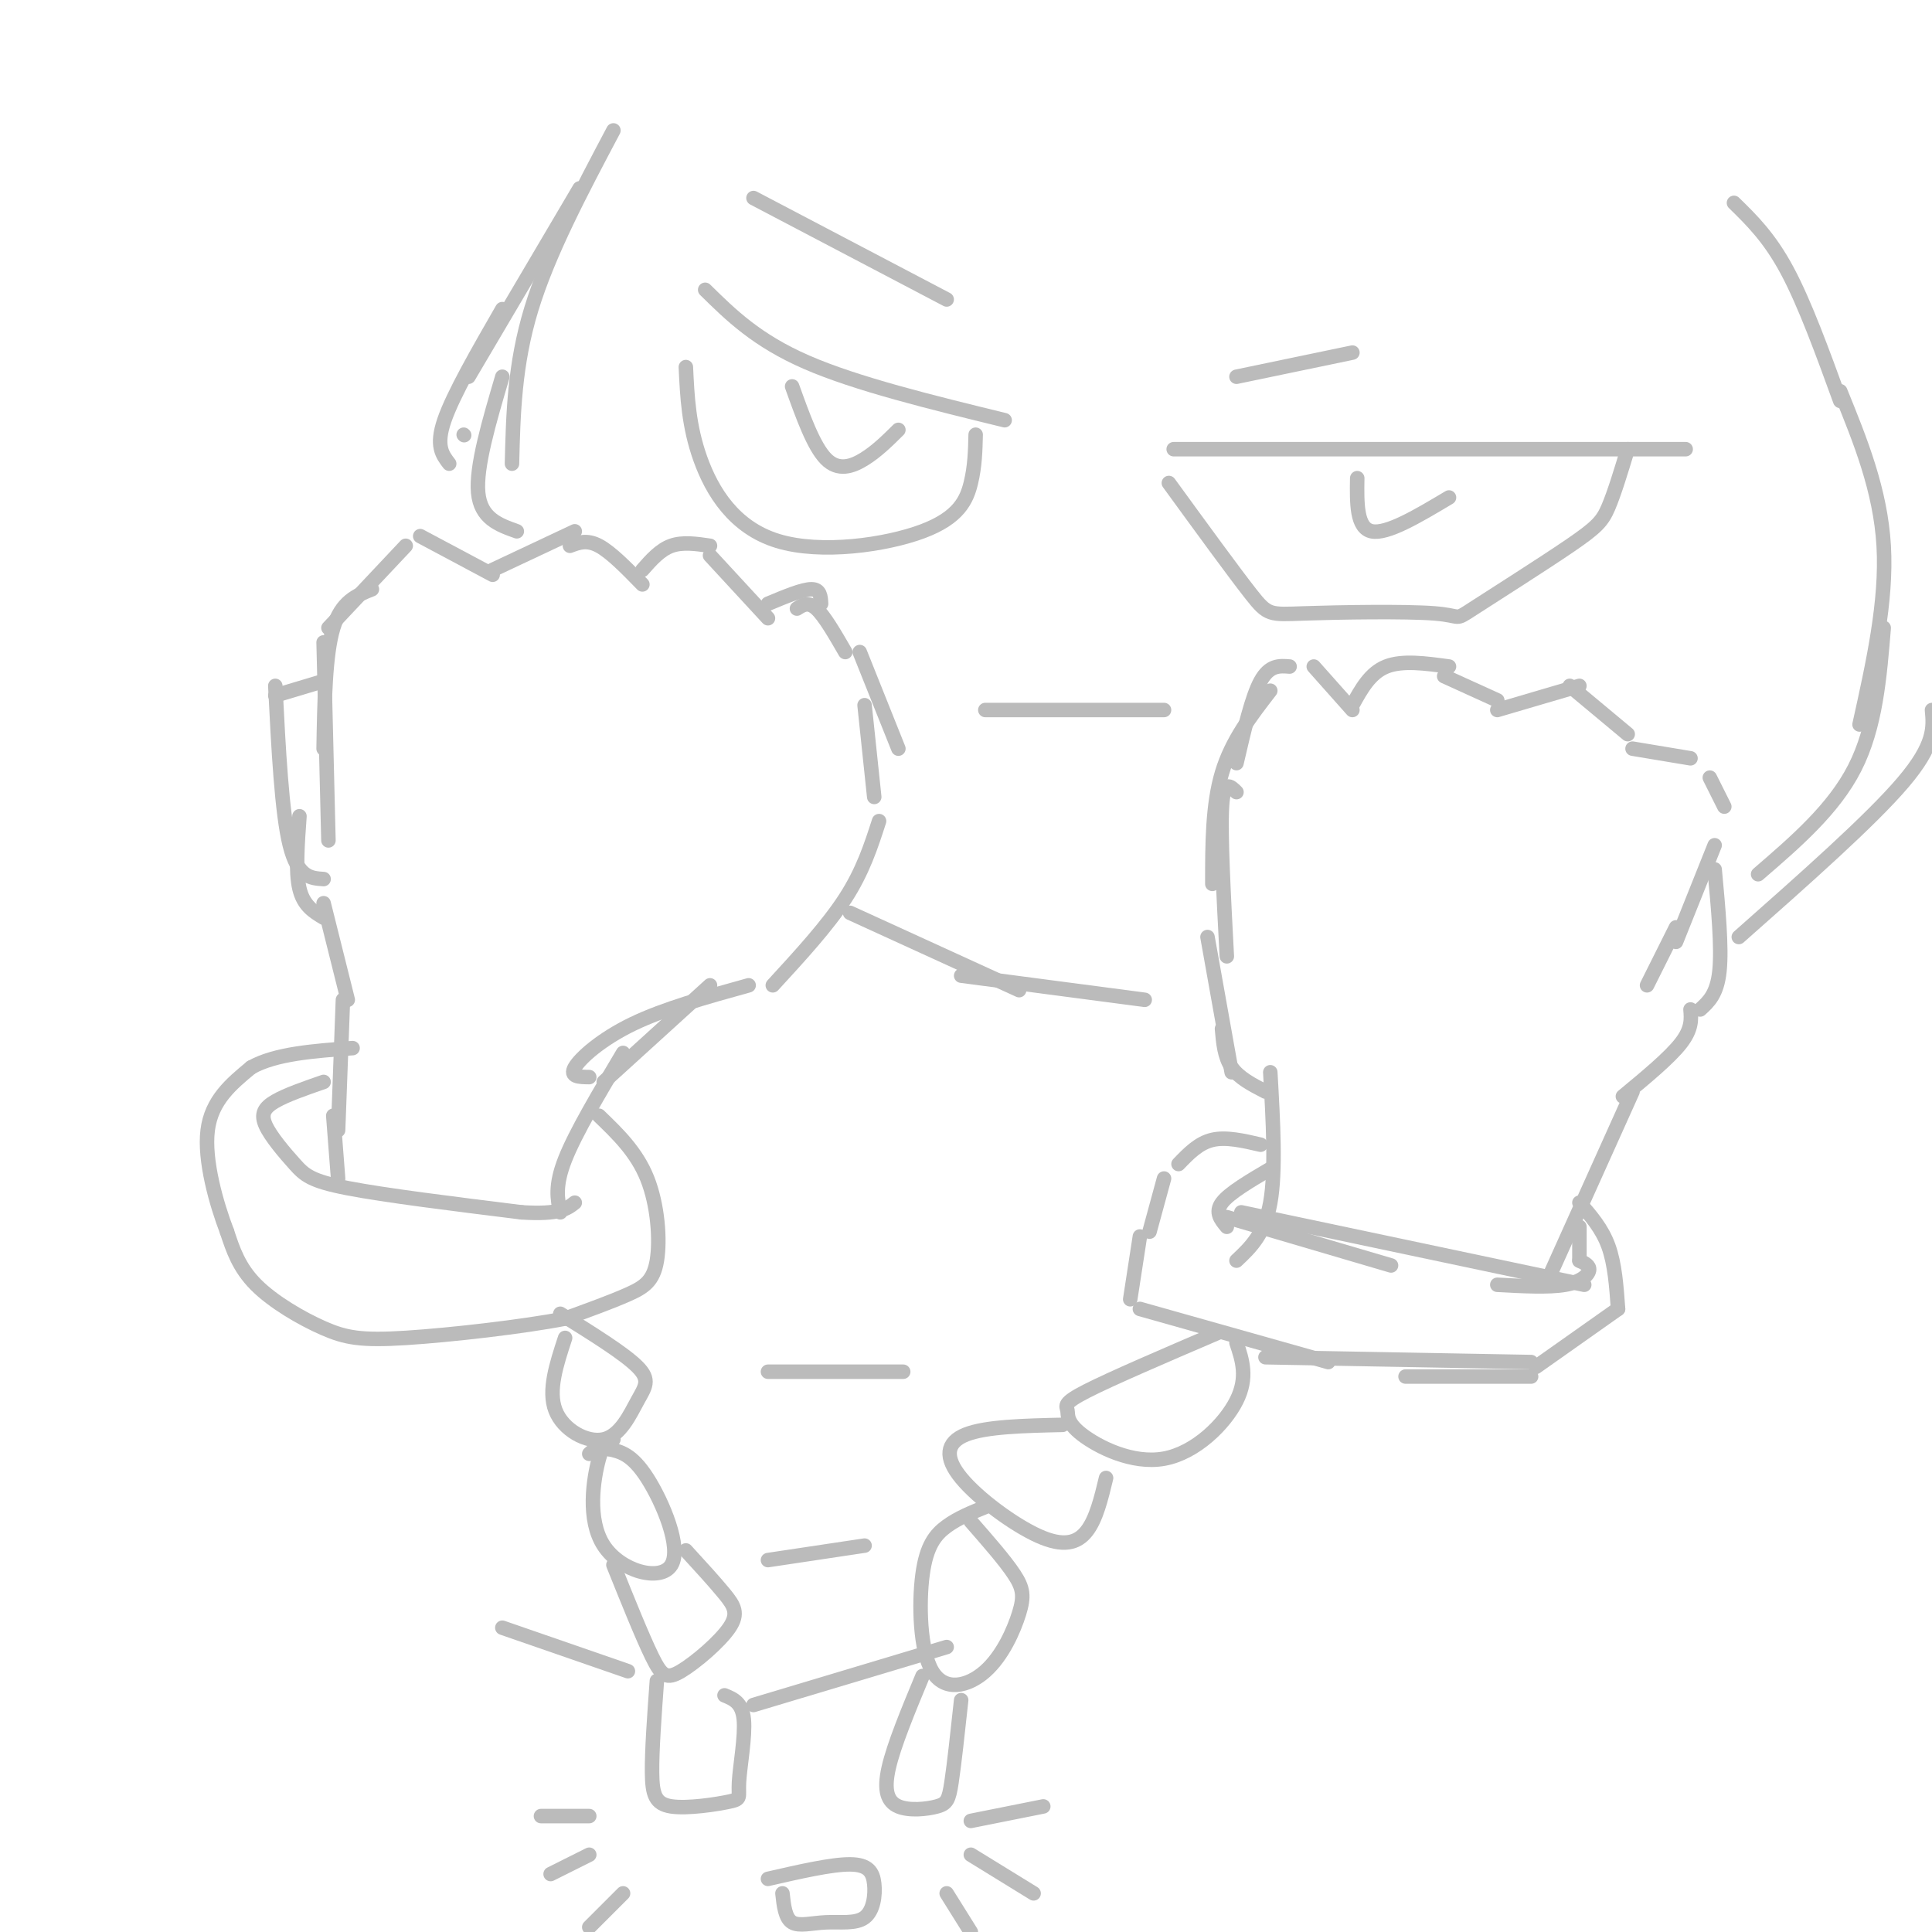 <svg viewBox='0 0 400 400' version='1.1' xmlns='http://www.w3.org/2000/svg' xmlns:xlink='http://www.w3.org/1999/xlink'><g fill='none' stroke='rgb(187,187,187)' stroke-width='3' stroke-linecap='round' stroke-linejoin='round'><path d='M68,174c0.000,0.000 -1.000,-41.000 -1,-41'/><path d='M67,155c0.167,-9.750 0.333,-19.500 2,-25c1.667,-5.500 4.833,-6.750 8,-8'/><path d='M68,130c0.000,0.000 16.000,-17.000 16,-17'/><path d='M87,111c0.000,0.000 15.000,8.000 15,8'/><path d='M102,118c0.000,0.000 17.000,-8.000 17,-8'/><path d='M118,113c1.750,-0.667 3.500,-1.333 6,0c2.500,1.333 5.750,4.667 9,8'/><path d='M133,118c1.833,-2.083 3.667,-4.167 6,-5c2.333,-0.833 5.167,-0.417 8,0'/><path d='M147,115c0.000,0.000 12.000,13.000 12,13'/><path d='M159,125c3.583,-1.500 7.167,-3.000 9,-3c1.833,0.000 1.917,1.500 2,3'/><path d='M165,126c1.167,-0.750 2.333,-1.500 4,0c1.667,1.500 3.833,5.250 6,9'/><path d='M67,190c-2.083,-1.250 -4.167,-2.500 -5,-6c-0.833,-3.500 -0.417,-9.250 0,-15'/><path d='M67,182c-2.667,-0.167 -5.333,-0.333 -7,-7c-1.667,-6.667 -2.333,-19.833 -3,-33'/><path d='M57,144c0.000,0.000 10.000,-3.000 10,-3'/><path d='M178,135c0.000,0.000 8.000,20.000 8,20'/><path d='M179,146c0.000,0.000 2.000,19.000 2,19'/><path d='M182,170c-1.667,5.167 -3.333,10.333 -7,16c-3.667,5.667 -9.333,11.833 -15,18'/><path d='M67,187c0.000,0.000 5.000,20.000 5,20'/><path d='M71,207c0.000,0.000 -1.000,27.000 -1,27'/><path d='M254,198c-0.667,-12.667 -1.333,-25.333 -1,-31c0.333,-5.667 1.667,-4.333 3,-3'/><path d='M251,183c0.000,-8.167 0.000,-16.333 2,-23c2.000,-6.667 6.000,-11.833 10,-17'/><path d='M256,158c1.583,-6.833 3.167,-13.667 5,-17c1.833,-3.333 3.917,-3.167 6,-3'/><path d='M272,138c0.000,0.000 8.000,9.000 8,9'/><path d='M280,146c1.833,-3.333 3.667,-6.667 7,-8c3.333,-1.333 8.167,-0.667 13,0'/><path d='M299,140c0.000,0.000 11.000,5.000 11,5'/><path d='M310,147c0.000,0.000 17.000,-5.000 17,-5'/><path d='M325,142c0.000,0.000 12.000,10.000 12,10'/><path d='M338,155c0.000,0.000 12.000,2.000 12,2'/><path d='M354,161c0.000,0.000 3.000,6.000 3,6'/><path d='M355,175c0.000,0.000 -8.000,20.000 -8,20'/><path d='M355,180c0.750,8.083 1.500,16.167 1,21c-0.500,4.833 -2.250,6.417 -4,8'/><path d='M350,209c0.167,2.000 0.333,4.000 -2,7c-2.333,3.000 -7.167,7.000 -12,11'/><path d='M250,194c0.000,0.000 5.000,28.000 5,28'/><path d='M253,213c0.250,2.917 0.500,5.833 2,8c1.500,2.167 4.250,3.583 7,5'/><path d='M338,226c0.000,0.000 -18.000,40.000 -18,40'/><path d='M263,222c0.583,10.250 1.167,20.500 0,27c-1.167,6.500 -4.083,9.250 -7,12'/><path d='M254,252c0.000,0.000 34.000,10.000 34,10'/><path d='M257,251c0.000,0.000 71.000,15.000 71,15'/><path d='M310,266c5.311,0.289 10.622,0.578 14,0c3.378,-0.578 4.822,-2.022 5,-3c0.178,-0.978 -0.911,-1.489 -2,-2'/><path d='M327,261c0.000,0.000 0.000,-7.000 0,-7'/><path d='M263,242c-4.250,2.500 -8.500,5.000 -10,7c-1.500,2.000 -0.250,3.500 1,5'/><path d='M261,237c-3.583,-0.833 -7.167,-1.667 -10,-1c-2.833,0.667 -4.917,2.833 -7,5'/><path d='M241,244c0.000,0.000 -3.000,11.000 -3,11'/><path d='M236,256c0.000,0.000 -2.000,13.000 -2,13'/><path d='M236,271c0.000,0.000 39.000,11.000 39,11'/><path d='M262,281c0.000,0.000 55.000,1.000 55,1'/><path d='M327,249c2.333,2.667 4.667,5.333 6,9c1.333,3.667 1.667,8.333 2,13'/><path d='M335,271c0.000,0.000 -17.000,12.000 -17,12'/><path d='M317,285c0.000,0.000 -26.000,0.000 -26,0'/><path d='M155,204c-8.733,2.422 -17.467,4.844 -24,8c-6.533,3.156 -10.867,7.044 -12,9c-1.133,1.956 0.933,1.978 3,2'/><path d='M147,204c0.000,0.000 -22.000,20.000 -22,20'/><path d='M129,218c-4.917,8.250 -9.833,16.500 -12,22c-2.167,5.500 -1.583,8.250 -1,11'/><path d='M67,224c-3.848,1.335 -7.697,2.670 -10,4c-2.303,1.330 -3.061,2.656 -2,5c1.061,2.344 3.939,5.708 6,8c2.061,2.292 3.303,3.512 11,5c7.697,1.488 21.848,3.244 36,5'/><path d='M108,251c7.833,0.500 9.417,-0.750 11,-2'/><path d='M124,231c3.899,3.750 7.798,7.500 10,13c2.202,5.500 2.708,12.750 2,17c-0.708,4.250 -2.631,5.500 -6,7c-3.369,1.500 -8.185,3.250 -13,5'/><path d='M117,273c-8.659,1.692 -23.805,3.423 -33,4c-9.195,0.577 -12.437,0.002 -17,-2c-4.563,-2.002 -10.447,-5.429 -14,-9c-3.553,-3.571 -4.777,-7.285 -6,-11'/><path d='M47,255c-2.222,-5.800 -4.778,-14.800 -4,-21c0.778,-6.200 4.889,-9.600 9,-13'/><path d='M52,221c5.000,-2.833 13.000,-3.417 21,-4'/><path d='M117,277c-1.791,5.456 -3.582,10.912 -2,15c1.582,4.088 6.537,6.807 10,6c3.463,-0.807 5.432,-5.140 7,-8c1.568,-2.860 2.734,-4.246 0,-7c-2.734,-2.754 -9.367,-6.877 -16,-11'/><path d='M127,298c-0.930,-0.093 -1.860,-0.185 -3,4c-1.140,4.185 -2.491,12.648 1,18c3.491,5.352 11.825,7.595 14,4c2.175,-3.595 -1.807,-13.027 -5,-18c-3.193,-4.973 -5.596,-5.486 -8,-6'/><path d='M126,300c-2.000,-0.833 -3.000,0.083 -4,1'/><path d='M252,276c-10.974,4.709 -21.947,9.419 -27,12c-5.053,2.581 -4.185,3.034 -4,4c0.185,0.966 -0.311,2.444 3,5c3.311,2.556 10.430,6.188 17,5c6.570,-1.188 12.591,-7.197 15,-12c2.409,-4.803 1.204,-8.402 0,-12'/><path d='M220,295c-7.928,0.180 -15.856,0.360 -20,2c-4.144,1.640 -4.502,4.738 -1,9c3.502,4.262 10.866,9.686 16,12c5.134,2.314 8.038,1.518 10,-1c1.962,-2.518 2.981,-6.759 4,-11'/><path d='M159,284c0.000,0.000 28.000,0.000 28,0'/><path d='M159,323c0.000,0.000 20.000,-3.000 20,-3'/><path d='M156,353c0.000,0.000 40.000,-12.000 40,-12'/><path d='M130,346c0.000,0.000 -26.000,-9.000 -26,-9'/><path d='M142,321c3.000,3.278 6.000,6.555 8,9c2.000,2.445 3.000,4.057 1,7c-2.000,2.943 -7.000,7.215 -10,9c-3.000,1.785 -4.000,1.081 -6,-3c-2.000,-4.081 -5.000,-11.541 -8,-19'/><path d='M204,312c-2.829,1.142 -5.658,2.284 -8,4c-2.342,1.716 -4.198,4.004 -5,10c-0.802,5.996 -0.552,15.698 2,20c2.552,4.302 7.406,3.205 11,0c3.594,-3.205 5.929,-8.517 7,-12c1.071,-3.483 0.877,-5.138 -1,-8c-1.877,-2.862 -5.439,-6.931 -9,-11'/><path d='M191,347c-2.963,7.137 -5.927,14.274 -7,19c-1.073,4.726 -0.257,7.040 2,8c2.257,0.960 5.954,0.566 8,0c2.046,-0.566 2.442,-1.305 3,-5c0.558,-3.695 1.279,-10.348 2,-17'/><path d='M136,348c-0.524,7.214 -1.048,14.428 -1,19c0.048,4.572 0.668,6.501 4,7c3.332,0.499 9.378,-0.433 12,-1c2.622,-0.567 1.821,-0.768 2,-4c0.179,-3.232 1.337,-9.495 1,-13c-0.337,-3.505 -2.168,-4.253 -4,-5'/><path d='M69,231c0.000,0.000 1.000,13.000 1,13'/><path d='M347,192c0.000,0.000 -6.000,12.000 -6,12'/><path d='M159,389c6.609,-1.514 13.218,-3.028 17,-3c3.782,0.028 4.737,1.599 5,4c0.263,2.401 -0.167,5.633 -2,7c-1.833,1.367 -5.071,0.868 -8,1c-2.929,0.132 -5.551,0.895 -7,0c-1.449,-0.895 -1.724,-3.447 -2,-6'/><path d='M201,377c0.000,0.000 15.000,-3.000 15,-3'/><path d='M201,384c0.000,0.000 13.000,8.000 13,8'/><path d='M196,392c0.000,0.000 5.000,8.000 5,8'/><path d='M122,376c0.000,0.000 -10.000,0.000 -10,0'/><path d='M122,384c0.000,0.000 -8.000,4.000 -8,4'/><path d='M129,392c0.000,0.000 -7.000,7.000 -7,7'/><path d='M146,60c5.333,5.250 10.667,10.500 21,15c10.333,4.500 25.667,8.250 41,12'/><path d='M202,90c-0.077,3.260 -0.153,6.520 -1,10c-0.847,3.480 -2.464,7.180 -10,10c-7.536,2.820 -20.990,4.759 -30,2c-9.010,-2.759 -13.574,-10.217 -16,-17c-2.426,-6.783 -2.713,-12.892 -3,-19'/><path d='M243,93c0.000,0.000 106.000,0.000 106,0'/><path d='M242,100c6.733,9.251 13.466,18.502 17,23c3.534,4.498 3.869,4.243 11,4c7.131,-0.243 21.057,-0.474 27,0c5.943,0.474 3.902,1.653 8,-1c4.098,-2.653 14.334,-9.137 20,-13c5.666,-3.863 6.762,-5.104 8,-8c1.238,-2.896 2.619,-7.448 4,-12'/><path d='M281,99c-0.083,5.167 -0.167,10.333 3,11c3.167,0.667 9.583,-3.167 16,-7'/><path d='M164,80c2.222,6.200 4.444,12.400 7,15c2.556,2.600 5.444,1.600 8,0c2.556,-1.600 4.778,-3.800 7,-6'/><path d='M204,147c0.000,0.000 37.000,0.000 37,0'/><path d='M156,41c0.000,0.000 40.000,21.000 40,21'/><path d='M256,78c0.000,0.000 24.000,-5.000 24,-5'/><path d='M120,39c0.000,0.000 -23.000,39.000 -23,39'/><path d='M104,64c-5.083,8.833 -10.167,17.667 -12,23c-1.833,5.333 -0.417,7.167 1,9'/><path d='M96,90c0.000,0.000 0.100,0.100 0.1,0.1'/><path d='M127,27c-6.750,12.750 -13.500,25.500 -17,37c-3.500,11.500 -3.750,21.750 -4,32'/><path d='M104,78c-2.750,9.333 -5.500,18.667 -5,24c0.500,5.333 4.250,6.667 8,8'/><path d='M360,194c13.667,-12.083 27.333,-24.167 34,-32c6.667,-7.833 6.333,-11.417 6,-15'/><path d='M364,181c7.833,-6.750 15.667,-13.500 20,-22c4.333,-8.500 5.167,-18.750 6,-29'/><path d='M385,150c2.833,-12.750 5.667,-25.500 5,-37c-0.667,-11.500 -4.833,-21.750 -9,-32'/><path d='M381,83c-3.667,-10.083 -7.333,-20.167 -11,-27c-3.667,-6.833 -7.333,-10.417 -11,-14'/><path d='M176,189c0.000,0.000 35.000,16.000 35,16'/><path d='M199,202c0.000,0.000 38.000,5.000 38,5'/></g>
</svg>